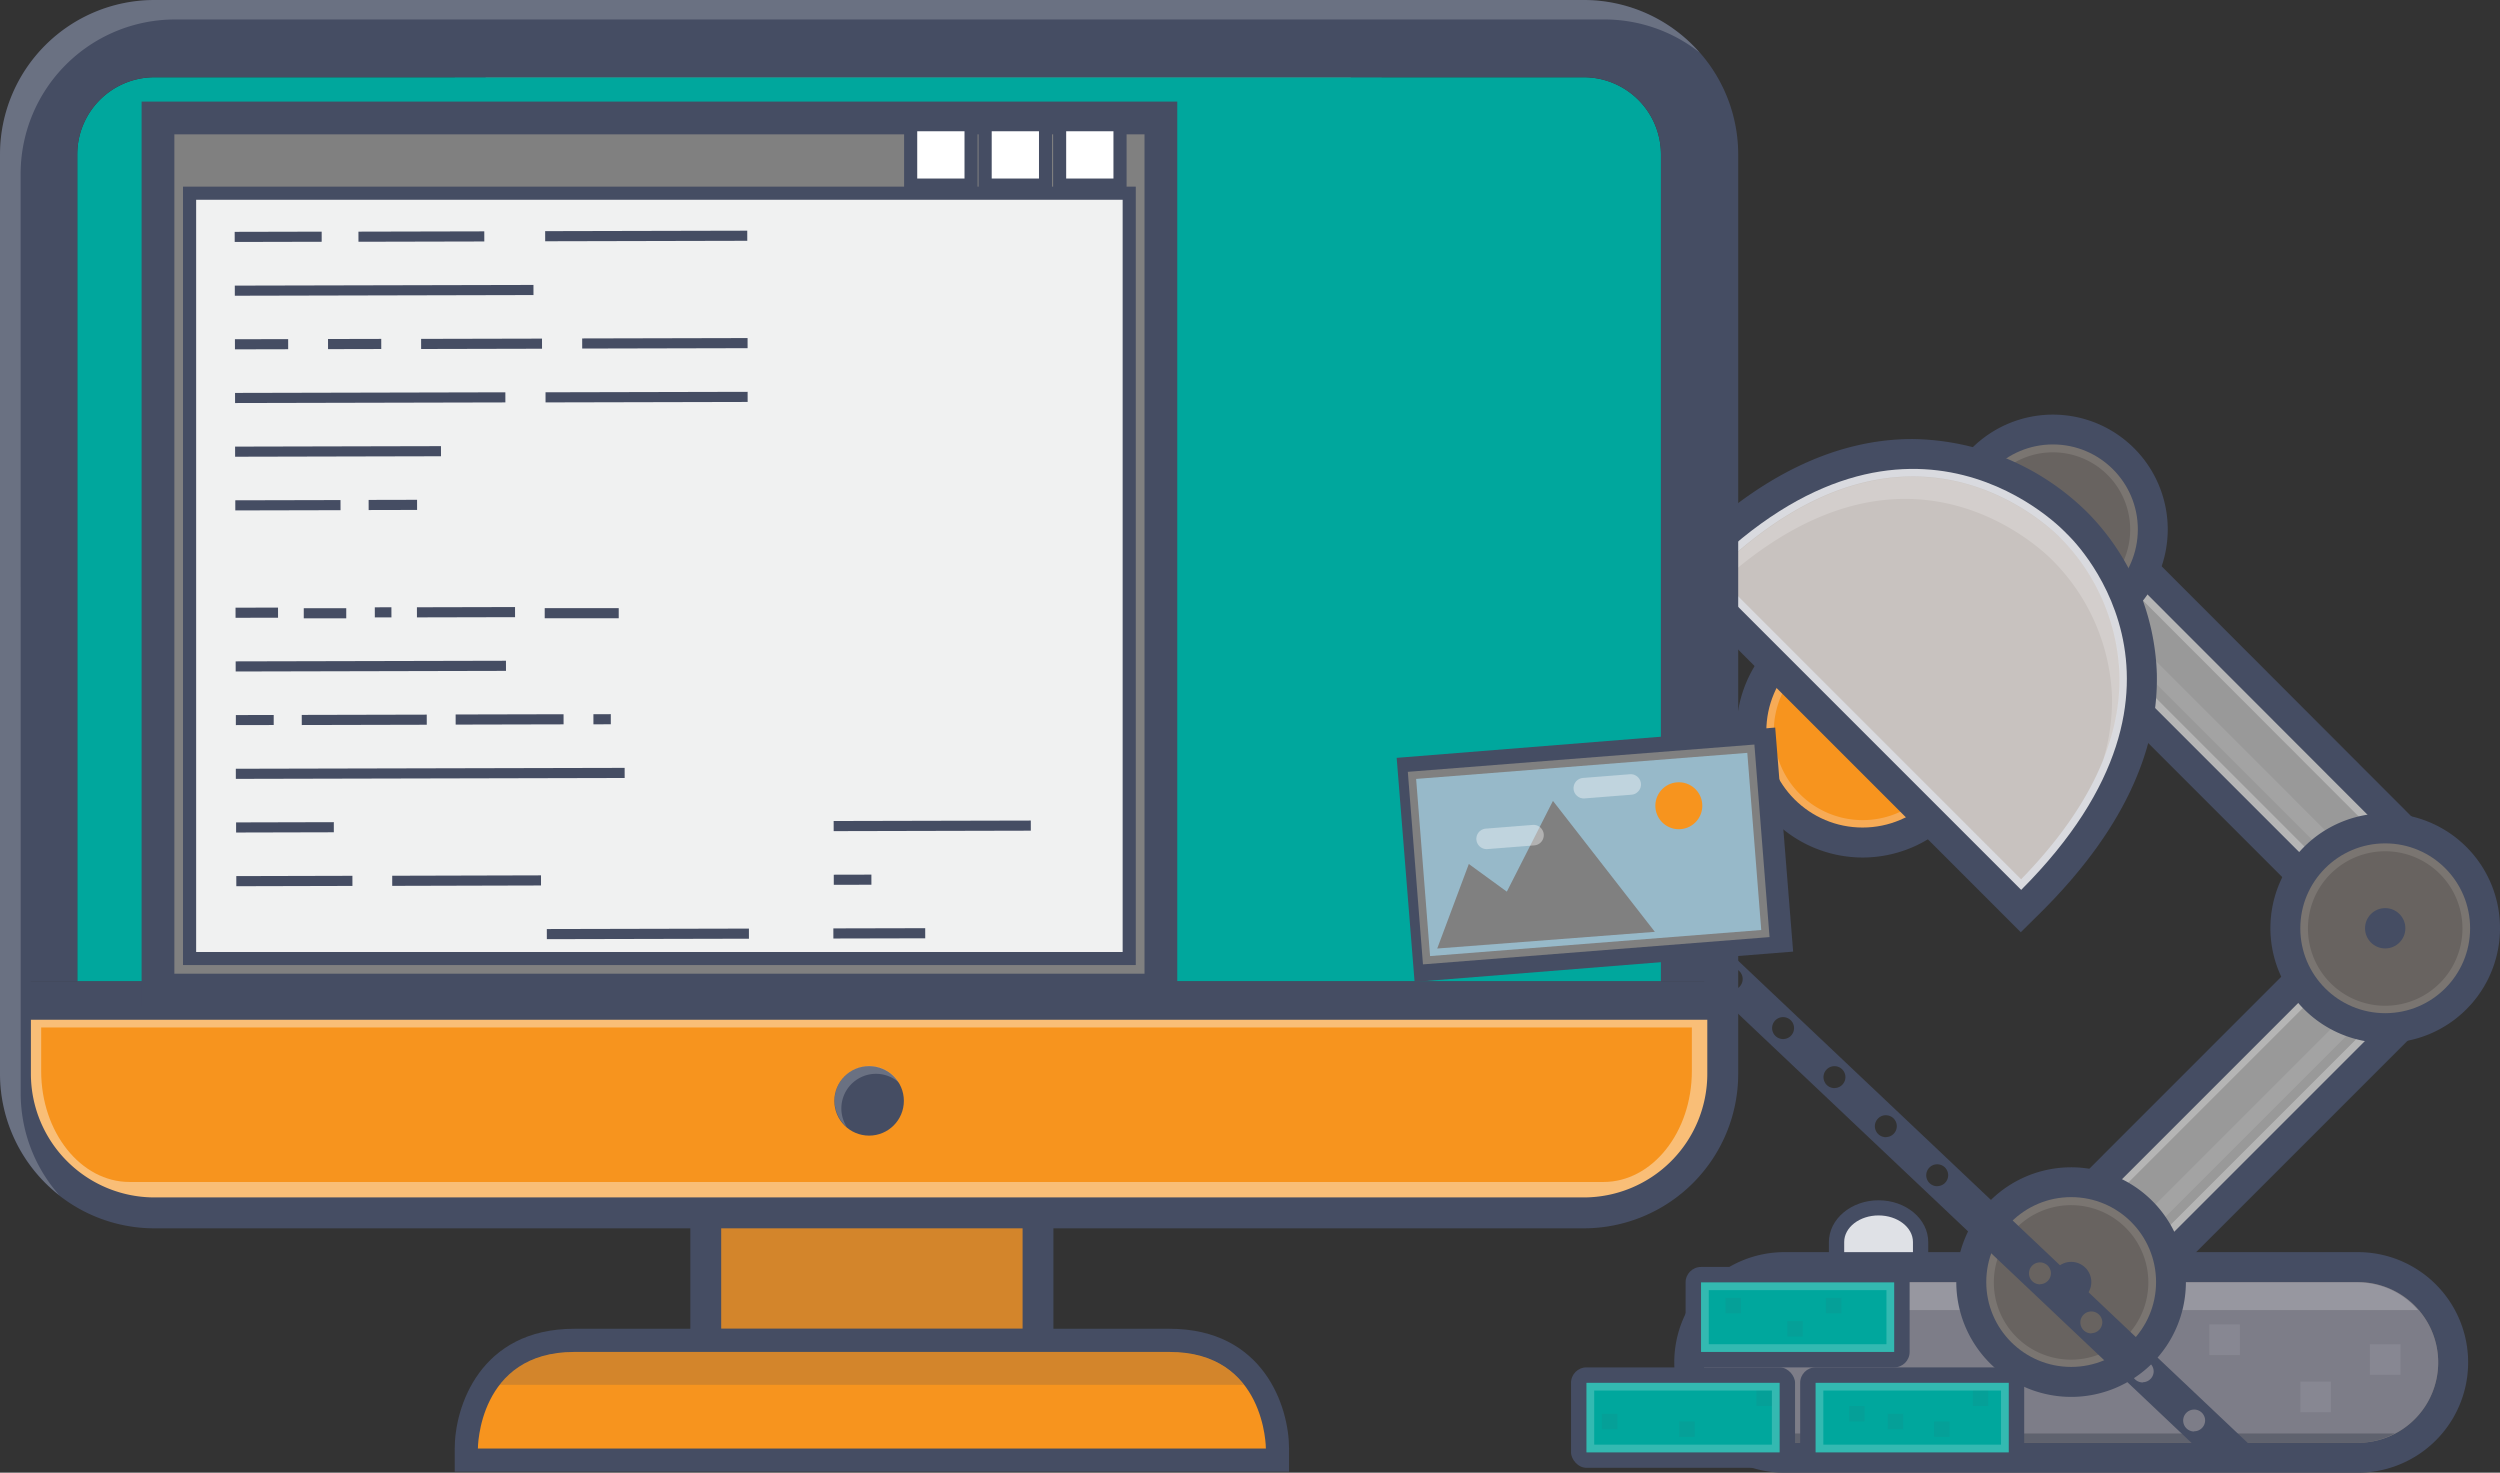 <svg xmlns="http://www.w3.org/2000/svg" viewBox="0 0 323.61 190.63"><rect x="0" y="0" width="323.61" height="190.63" fill="#333333" stroke="none"/><defs><style>.cls-1,.cls-20,.cls-24,.cls-4{fill:#454d63;}.cls-2{fill:#f0f1f1;}.cls-3{fill:gray;}.cls-11,.cls-19,.cls-4,.cls-5{opacity:0.1;}.cls-5{fill:#ffa600;}.cls-19,.cls-6{fill:#dfe1e6;}.cls-7{fill:#b5b5b5;}.cls-8{fill:#999;}.cls-9{fill:#7a7571;}.cls-10{fill:#686360;}.cls-11,.cls-13,.cls-17,.cls-21{fill:#fefefe;}.cls-12{fill:#7d7d88;}.cls-13,.cls-20{opacity:0.2;}.cls-14{fill:#343b47;}.cls-14,.cls-21{opacity:0.4;}.cls-15{fill:#f7ab56;}.cls-16{fill:#f7941e;}.cls-17{opacity:0.8;}.cls-18{fill:#c8c2bf;}.cls-22{fill:#00a79d;}.cls-23{fill:#fff;}.cls-24{opacity:0.08;}.cls-25{fill:#97b9c9;}</style></defs><title>best-practice</title><g id="Layer_2" data-name="Layer 2"><g id="Layer_1-2" data-name="Layer 1"><rect class="cls-1" x="63.96" y="11.37" width="110" height="83"/><rect class="cls-2" x="67.96" y="15.37" width="102" height="75"/><path class="cls-1" d="M68.31,18.91a9.25,9.25,0,0,1-9.45-9,9.25,9.25,0,0,1,9.45-9H169.4a9.25,9.25,0,0,1,9.45,9,9.25,9.25,0,0,1-9.45,9Z"/><path class="cls-3" d="M174.86,9.91a5.24,5.24,0,0,1-5.45,5H68.31a5.24,5.24,0,0,1-5.45-5h0a5.24,5.24,0,0,1,5.45-5H169.4a5.24,5.24,0,0,1,5.45,5Z"/><rect class="cls-4" x="85.96" y="26.37" width="10" height="9"/><rect class="cls-4" x="99.96" y="26.37" width="10" height="9"/><rect class="cls-5" x="113.96" y="26.37" width="10" height="9"/><rect class="cls-4" x="127.96" y="26.37" width="10" height="9"/><rect class="cls-4" x="141.96" y="26.37" width="10" height="9"/><rect class="cls-4" x="155.96" y="26.37" width="10" height="9"/><rect class="cls-4" x="71.96" y="40.37" width="10" height="9"/><rect class="cls-4" x="85.96" y="40.37" width="10" height="9"/><rect class="cls-4" x="99.96" y="40.37" width="10" height="9"/><rect class="cls-4" x="113.96" y="40.37" width="10" height="9"/><rect class="cls-4" x="127.96" y="40.37" width="10" height="9"/><rect class="cls-4" x="141.96" y="40.37" width="10" height="9"/><rect class="cls-4" x="155.96" y="40.37" width="10" height="9"/><rect class="cls-4" x="71.96" y="54.37" width="10" height="9"/><rect class="cls-4" x="85.96" y="54.37" width="10" height="9"/><rect class="cls-4" x="99.96" y="54.37" width="10" height="9"/><rect class="cls-4" x="113.96" y="54.37" width="10" height="9"/><rect class="cls-4" x="127.96" y="54.37" width="10" height="9"/><rect class="cls-5" x="141.96" y="54.37" width="10" height="9"/><rect class="cls-4" x="155.96" y="54.37" width="10" height="9"/><rect class="cls-4" x="71.96" y="68.37" width="10" height="9"/><rect class="cls-4" x="85.96" y="68.37" width="10" height="9"/><rect class="cls-4" x="99.96" y="68.37" width="10" height="9"/><rect class="cls-4" x="113.96" y="68.37" width="10" height="9"/><rect class="cls-4" x="127.96" y="68.37" width="10" height="9"/><rect class="cls-4" x="141.96" y="68.37" width="10" height="9"/><path class="cls-1" d="M243.17,171.44c3.55,0,6.43-2.43,6.43-5.42v-5.23c0-3-2.88-5.42-6.43-5.42s-6.43,2.43-6.43,5.42V166C236.74,169,239.63,171.44,243.17,171.44Z"/><path class="cls-6" d="M238.72,166c0,1.9,2,3.44,4.45,3.44h0c2.46,0,4.45-1.54,4.45-3.44v-5.23c0-1.9-2-3.44-4.45-3.44h0c-2.46,0-4.45,1.54-4.45,3.44Z"/><path class="cls-1" d="M268.09,174.66a8.64,8.64,0,0,0,6.16-2.55l46-46a8.72,8.72,0,0,0,0-12.31L271.9,65.38A8.71,8.71,0,1,0,259.59,77.7l42.22,42.22L261.94,159.8a8.71,8.71,0,0,0,6.16,14.87Z"/><path class="cls-7" d="M268.09,170.79a4.82,4.82,0,0,0,3.42-1.42l46-46a4.84,4.84,0,0,0,0-6.84L269.16,68.12A4.84,4.84,0,1,0,262.32,75l45,45-42.61,42.61a4.84,4.84,0,0,0,3.42,8.26Z"/><path class="cls-8" d="M268.09,169.82a3.84,3.84,0,0,0,2.74-1.13l46-46a3.87,3.87,0,0,0,0-5.47L268.48,68.8A3.87,3.87,0,1,0,263,74.28l45.64,45.65-43.29,43.29a3.87,3.87,0,0,0,2.74,6.61Z"/><path class="cls-1" d="M265.74,83.39a14.86,14.86,0,1,0-14.86-14.86A14.88,14.88,0,0,0,265.74,83.39Z"/><circle class="cls-9" cx="265.74" cy="68.52" r="10.99"/><path class="cls-10" d="M265.74,78.55a10,10,0,1,0-10-10A10,10,0,0,0,265.74,78.55Z"/><path class="cls-11" d="M305.48,114.89a1,1,0,0,0,1.45,0h0a1,1,0,0,0,0-1.45L269.85,76.35a1,1,0,0,0-1.45,0h0a1,1,0,0,0,0,1.45Z"/><path class="cls-11" d="M272.92,162a1,1,0,0,0,0,1.45h0a1,1,0,0,0,1.45,0l37.08-37.08a1,1,0,0,0,0-1.45h0a1,1,0,0,0-1.45,0Z"/><path class="cls-1" d="M308.75,135a14.86,14.86,0,1,0-14.86-14.86A14.88,14.88,0,0,0,308.75,135Z"/><circle class="cls-9" cx="308.75" cy="120.16" r="10.99"/><path class="cls-10" d="M308.75,130.19a10,10,0,1,0-10-10A10,10,0,0,0,308.75,130.19Z"/><path class="cls-1" d="M305.21,190.63a14.27,14.27,0,0,0,0-28.55H231a14.27,14.27,0,0,0,0,28.55Z"/><path class="cls-10" d="M220.57,176.36a10.4,10.4,0,0,0,10.4,10.4h74.24a10.4,10.4,0,0,0,10.4-10.4h0a10.4,10.4,0,0,0-10.4-10.4H231a10.4,10.4,0,0,0-10.4,10.4Z"/><path class="cls-12" d="M220.57,176.36a10.4,10.4,0,0,0,10.4,10.4h74.24a10.4,10.4,0,0,0,10.4-10.4h0a10.4,10.4,0,0,0-10.4-10.4H231a10.4,10.4,0,0,0-10.4,10.4Z"/><path class="cls-13" d="M313,169.58H223.14A10.33,10.33,0,0,1,231,166h74.24A10.33,10.33,0,0,1,313,169.58Z"/><path class="cls-1" d="M268.09,180.82A14.86,14.86,0,1,0,253.23,166,14.88,14.88,0,0,0,268.09,180.82Z"/><circle class="cls-9" cx="268.1" cy="165.95" r="10.99"/><path class="cls-10" d="M268.09,176a10,10,0,1,0-10-10A10,10,0,0,0,268.09,176Z"/><circle class="cls-1" cx="308.75" cy="120.16" r="2.61"/><circle class="cls-1" cx="268.1" cy="165.95" r="2.61"/><path class="cls-14" d="M310,185.55a10.29,10.29,0,0,1-4.77,1.21H231a10.29,10.29,0,0,1-4.77-1.21Z"/><path class="cls-1" d="M241.1,111a16.33,16.33,0,1,0-16.33-16.33A16.35,16.35,0,0,0,241.1,111Z"/><circle class="cls-15" cx="241.1" cy="94.66" r="12.46"/><path class="cls-16" d="M241.1,106.16a11.5,11.5,0,1,0-11.49-11.5A11.51,11.51,0,0,0,241.1,106.16Z"/><path class="cls-1" d="M264.36,117.92c10.07-10.07,15.06-20.4,14.83-30.71a31.16,31.16,0,0,0-9-20.89,32.79,32.79,0,0,0-22.62-9.49c-10.1,0-20.12,4.9-29.78,14.57l-2.74,2.74,46.53,46.53Z"/><path class="cls-17" d="M267.5,69.06s21,19.22-5.87,46.13L241.1,94.66,220.57,74.13C247.49,47.22,267.5,69.06,267.5,69.06Z"/><path class="cls-18" d="M261.62,113.82c8.64-8.87,12.93-17.78,12.73-26.49a26.38,26.38,0,0,0-7.5-17.55c-.13-.14-7.6-8.11-19.23-8.11-8.53,0-17.17,4.2-25.67,12.47Z"/><path class="cls-13" d="M265.84,72.69c-.13-.14-7.6-8.11-19.23-8.11-7.85,0-15.78,3.59-23.62,10.6l-1-1c8.5-8.28,17.14-12.47,25.67-12.47,11.62,0,19.09,8,19.23,8.11a26.38,26.38,0,0,1,7.5,17.55,27.92,27.92,0,0,1-2.16,11.06,26.91,26.91,0,0,0,1.16-8.15A26.38,26.38,0,0,0,265.84,72.69Z"/><rect class="cls-19" x="306.77" y="174" width="3.96" height="3.96"/><rect class="cls-19" x="297.76" y="178.84" width="3.96" height="3.96"/><rect class="cls-19" x="285.98" y="171.44" width="3.96" height="3.96"/><rect class="cls-1" x="89.36" y="153" width="47" height="23"/><rect class="cls-16" x="93.36" y="155" width="39" height="17"/><rect class="cls-20" x="93.36" y="155" width="39" height="17"/><path class="cls-16" d="M2.67,129.67v8.56c0,9.44,6.48,17.11,14.44,17.11H207.9c8,0,14.44-7.68,14.44-17.11v-8.56Z"/><path class="cls-21" d="M2.67,129.67v8.56c0,9.44,6.48,17.11,14.44,17.11H207.9c8,0,14.44-7.68,14.44-17.11v-8.56Z"/><path class="cls-16" d="M16.77,153c-6.31,0-11.44-6.44-11.44-14.35V133H219v5.65c0,7.91-5.13,14.35-11.44,14.35Z"/><rect class="cls-1" x="3.36" y="127" width="218" height="5"/><path class="cls-22" d="M215,20a10,10,0,0,0-10-10H20A10,10,0,0,0,10,20V127H215Z"/><path class="cls-1" d="M205,0H20A20,20,0,0,0,0,20V139a20,20,0,0,0,20,20H205a20,20,0,0,0,20-20V20A20,20,0,0,0,205,0Zm16,139a16,16,0,0,1-16,16H20A16,16,0,0,1,4,139V127h6V20A10,10,0,0,1,20,10H205a10,10,0,0,1,10,10V127h6Z"/><path class="cls-13" d="M2.67,22.52a20,20,0,0,1,20-20h185A19.88,19.88,0,0,1,220,6.8,19.94,19.94,0,0,0,205,0H20A20,20,0,0,0,0,20V139a20,20,0,0,0,7.68,15.72,19.89,19.89,0,0,1-5-13.2Z"/><circle class="cls-1" cx="112.5" cy="142.5" r="4.5"/><path class="cls-13" d="M113.36,139a4.46,4.46,0,0,1,3,1.13,4.49,4.49,0,1,0-6.76,5.74,4.48,4.48,0,0,1,3.81-6.87Z"/><path class="cls-1" d="M58.86,190.5v-3c0-5.36,3.24-15.5,15.5-15.5h77c12.26,0,15.5,10.14,15.5,15.5v3Z"/><path class="cls-16" d="M151.36,175h-77c-12.5,0-12.5,12.5-12.5,12.5h102S163.86,175,151.36,175Z"/><path class="cls-20" d="M112.86,175H74.36c-4.89,0-7.87,1.92-9.68,4.25H161c-1.81-2.33-4.78-4.25-9.68-4.25h-38.5Z"/><rect class="cls-1" x="18.33" y="13.15" width="134.06" height="117.14"/><rect class="cls-3" x="22.57" y="17.39" width="125.58" height="108.65"/><rect class="cls-1" x="23.69" y="24.16" width="123.33" height="100.76"/><rect class="cls-2" x="25.39" y="25.86" width="119.93" height="97.37"/><rect class="cls-1" x="136.32" y="15.29" width="9.51" height="9.51"/><rect class="cls-23" x="138.01" y="16.99" width="6.12" height="6.12"/><rect class="cls-1" x="126.67" y="15.29" width="9.51" height="9.51"/><rect class="cls-23" x="128.37" y="16.99" width="6.12" height="6.12"/><rect class="cls-1" x="117.03" y="15.29" width="9.51" height="9.51"/><rect class="cls-23" x="118.73" y="16.99" width="6.12" height="6.12"/><rect class="cls-1" x="30.38" y="30" width="11.26" height="1.31" transform="translate(-0.07 0.08) rotate(-0.13)"/><rect class="cls-1" x="46.4" y="29.96" width="16.29" height="1.31" transform="translate(-0.07 0.13) rotate(-0.13)"/><rect class="cls-1" x="70.57" y="29.89" width="26.16" height="1.31" transform="translate(-0.07 0.19) rotate(-0.13)"/><rect class="cls-1" x="30.4" y="36.92" width="38.66" height="1.31" transform="translate(-0.09 0.12) rotate(-0.13)"/><rect class="cls-1" x="30.41" y="43.9" width="6.89" height="1.31" transform="translate(-0.1 0.08) rotate(-0.13)"/><rect class="cls-1" x="42.46" y="43.87" width="6.89" height="1.31" transform="translate(-0.1 0.11) rotate(-0.13)"/><rect class="cls-1" x="54.51" y="43.84" width="15.65" height="1.31" transform="translate(-0.1 0.15) rotate(-0.13)"/><rect class="cls-1" x="75.36" y="43.78" width="21.41" height="1.31" transform="translate(-0.1 0.2) rotate(-0.13)"/><rect class="cls-1" x="30.43" y="50.82" width="34.99" height="1.31" transform="translate(-0.12 0.11) rotate(-0.13)"/><rect class="cls-1" x="70.62" y="50.74" width="26.16" height="1.31" transform="translate(-0.12 0.2) rotate(-0.13)"/><rect class="cls-1" x="30.44" y="57.78" width="26.65" height="1.31" transform="translate(-0.14 0.1) rotate(-0.13)"/><rect class="cls-1" x="30.46" y="64.74" width="13.62" height="1.31" transform="translate(-0.15 0.09) rotate(-0.13)"/><rect class="cls-1" x="47.71" y="64.71" width="6.27" height="1.31" transform="translate(-0.14 0.11) rotate(-0.13)"/><rect class="cls-1" x="30.49" y="78.65" width="5.5" height="1.31" transform="translate(-0.18 0.08) rotate(-0.13)"/><rect class="cls-1" x="39.5" y="78.63" width="5.5" height="1.31" transform="matrix(1, 0, 0, 1, -0.18, 0.1)"/><rect class="cls-1" x="48.51" y="78.61" width="2.15" height="1.31" transform="translate(-0.2 0.13) rotate(-0.15)"/><rect class="cls-1" x="53.97" y="78.59" width="12.7" height="1.31" transform="translate(-0.18 0.14) rotate(-0.13)"/><rect class="cls-1" x="70.69" y="78.55" width="9.58" height="1.31" transform="matrix(1, 0, 0, 1, -0.18, 0.17)"/><rect class="cls-1" x="30.51" y="85.57" width="34.99" height="1.31" transform="translate(-0.2 0.11) rotate(-0.13)"/><polygon class="cls-1" points="30.53 92.56 35.43 92.55 35.43 93.85 30.53 93.86 30.53 92.56"/><rect class="cls-1" x="39.06" y="92.52" width="16.18" height="1.31" transform="translate(-0.21 0.11) rotate(-0.13)"/><rect class="cls-1" x="58.99" y="92.47" width="13.97" height="1.31" transform="translate(-0.22 0.15) rotate(-0.13)"/><rect class="cls-1" x="76.82" y="92.44" width="2.25" height="1.31" transform="translate(-0.2 0.17) rotate(-0.12)"/><rect class="cls-1" x="30.54" y="99.45" width="50.33" height="1.31" transform="translate(-0.24 0.13) rotate(-0.13)"/><rect class="cls-1" x="30.56" y="106.44" width="12.65" height="1.31" transform="translate(-0.26 0.09) rotate(-0.14)"/><rect class="cls-1" x="30.58" y="113.39" width="15.03" height="1.31" transform="translate(-0.27 0.09) rotate(-0.14)"/><polygon class="cls-1" points="50.77 113.36 70.03 113.31 70.03 114.62 50.77 114.67 50.77 113.36"/><rect class="cls-1" x="70.79" y="120.23" width="26.16" height="1.31" transform="translate(-0.28 0.19) rotate(-0.13)"/><rect class="cls-1" x="107.92" y="106.24" width="25.52" height="1.31" transform="translate(-0.25 0.28) rotate(-0.13)"/><rect class="cls-1" x="107.93" y="113.22" width="4.87" height="1.31" transform="translate(-0.26 0.25) rotate(-0.13)"/><rect class="cls-1" x="107.88" y="120.16" width="11.89" height="1.31" transform="translate(-0.28 0.26) rotate(-0.13)"/><path class="cls-1" d="M223.42,122.87,220,126.5,287.09,190h7.27Zm.76,5.28a1.42,1.42,0,1,1,1.4-1.43A1.42,1.42,0,0,1,224.18,128.15Zm6.65,6.35a1.42,1.42,0,1,1,1.4-1.43A1.42,1.42,0,0,1,230.83,134.5Zm6.65,6.35a1.42,1.42,0,1,1,1.4-1.43A1.42,1.42,0,0,1,237.48,140.84Zm6.65,6.35a1.42,1.42,0,1,1,1.4-1.43A1.42,1.42,0,0,1,244.14,147.19Zm6.65,6.35a1.42,1.42,0,1,1,1.4-1.43A1.42,1.42,0,0,1,250.79,153.54Zm6.65,6.35a1.42,1.42,0,1,1,1.4-1.43A1.42,1.42,0,0,1,257.44,159.88Zm6.65,6.35a1.42,1.42,0,1,1,1.4-1.43A1.42,1.42,0,0,1,264.09,166.23Zm6.65,6.35a1.42,1.42,0,1,1,1.4-1.43A1.42,1.42,0,0,1,270.74,172.57Zm6.65,6.35a1.42,1.42,0,1,1,1.4-1.43A1.42,1.42,0,0,1,277.39,178.92Zm6.64,6.35a1.42,1.42,0,1,1,1.42-1.42A1.42,1.42,0,0,1,284,185.27Z"/><rect class="cls-1" x="218.19" y="164" width="29" height="13" rx="2" ry="2"/><rect class="cls-22" x="220.19" y="166" width="25" height="9"/><rect class="cls-1" x="203.36" y="177" width="29" height="13" rx="2" ry="2"/><rect class="cls-22" x="205.36" y="179" width="25" height="9"/><rect class="cls-1" x="233.02" y="177" width="29" height="13" rx="2" ry="2"/><rect class="cls-22" x="235.02" y="179" width="25" height="9"/><rect class="cls-13" x="220.19" y="166" width="25" height="9"/><rect class="cls-13" x="205.36" y="179" width="25" height="9"/><rect class="cls-13" x="235.02" y="179" width="25" height="9"/><rect class="cls-22" x="236.02" y="180" width="23" height="7"/><rect class="cls-22" x="221.19" y="167" width="23" height="7"/><rect class="cls-22" x="206.36" y="180" width="23" height="7"/><rect class="cls-24" x="223.36" y="168" width="2" height="2"/><rect class="cls-24" x="231.36" y="171" width="2" height="2"/><rect class="cls-24" x="236.36" y="168" width="2" height="2"/><rect class="cls-24" x="227.36" y="180" width="2" height="2"/><rect class="cls-24" x="239.36" y="182" width="2" height="2"/><rect class="cls-24" x="244.36" y="183" width="2" height="2"/><rect class="cls-24" x="250.36" y="184" width="2" height="2"/><rect class="cls-24" x="255.36" y="180" width="2" height="2"/><rect class="cls-24" x="217.36" y="184" width="2" height="2"/><rect class="cls-24" x="207.36" y="183" width="2" height="2"/><rect class="cls-1" x="181.14" y="96.12" width="49" height="29" transform="matrix(1, -0.08, 0.08, 1, -8.04, 16.47)"/><rect class="cls-3" x="183.14" y="98.12" width="45" height="25" transform="translate(-8.04 16.46) rotate(-4.5)"/><rect class="cls-25" x="184.14" y="99.12" width="43" height="23" transform="translate(-8.04 16.46) rotate(-4.5)"/><polygon class="cls-3" points="186.04 122.78 190.13 111.84 195.05 115.42 201.02 103.67 214.21 120.62 186.04 122.78"/><circle class="cls-16" cx="217.31" cy="104.31" r="3.04" transform="translate(-7.51 17.36) rotate(-4.5)"/><path class="cls-21" d="M212.41,101.44a1.33,1.33,0,0,1-1.22,1.43l-6.07.48a1.33,1.33,0,0,1-1.43-1.22h0a1.33,1.33,0,0,1,1.22-1.43l6.07-.48a1.33,1.33,0,0,1,1.43,1.22Z"/><path class="cls-21" d="M199.83,108a1.33,1.33,0,0,1-1.22,1.43l-6.07.48a1.33,1.33,0,0,1-1.43-1.22h0a1.33,1.33,0,0,1,1.22-1.43l6.07-.48a1.33,1.33,0,0,1,1.43,1.22Z"/></g></g></svg>